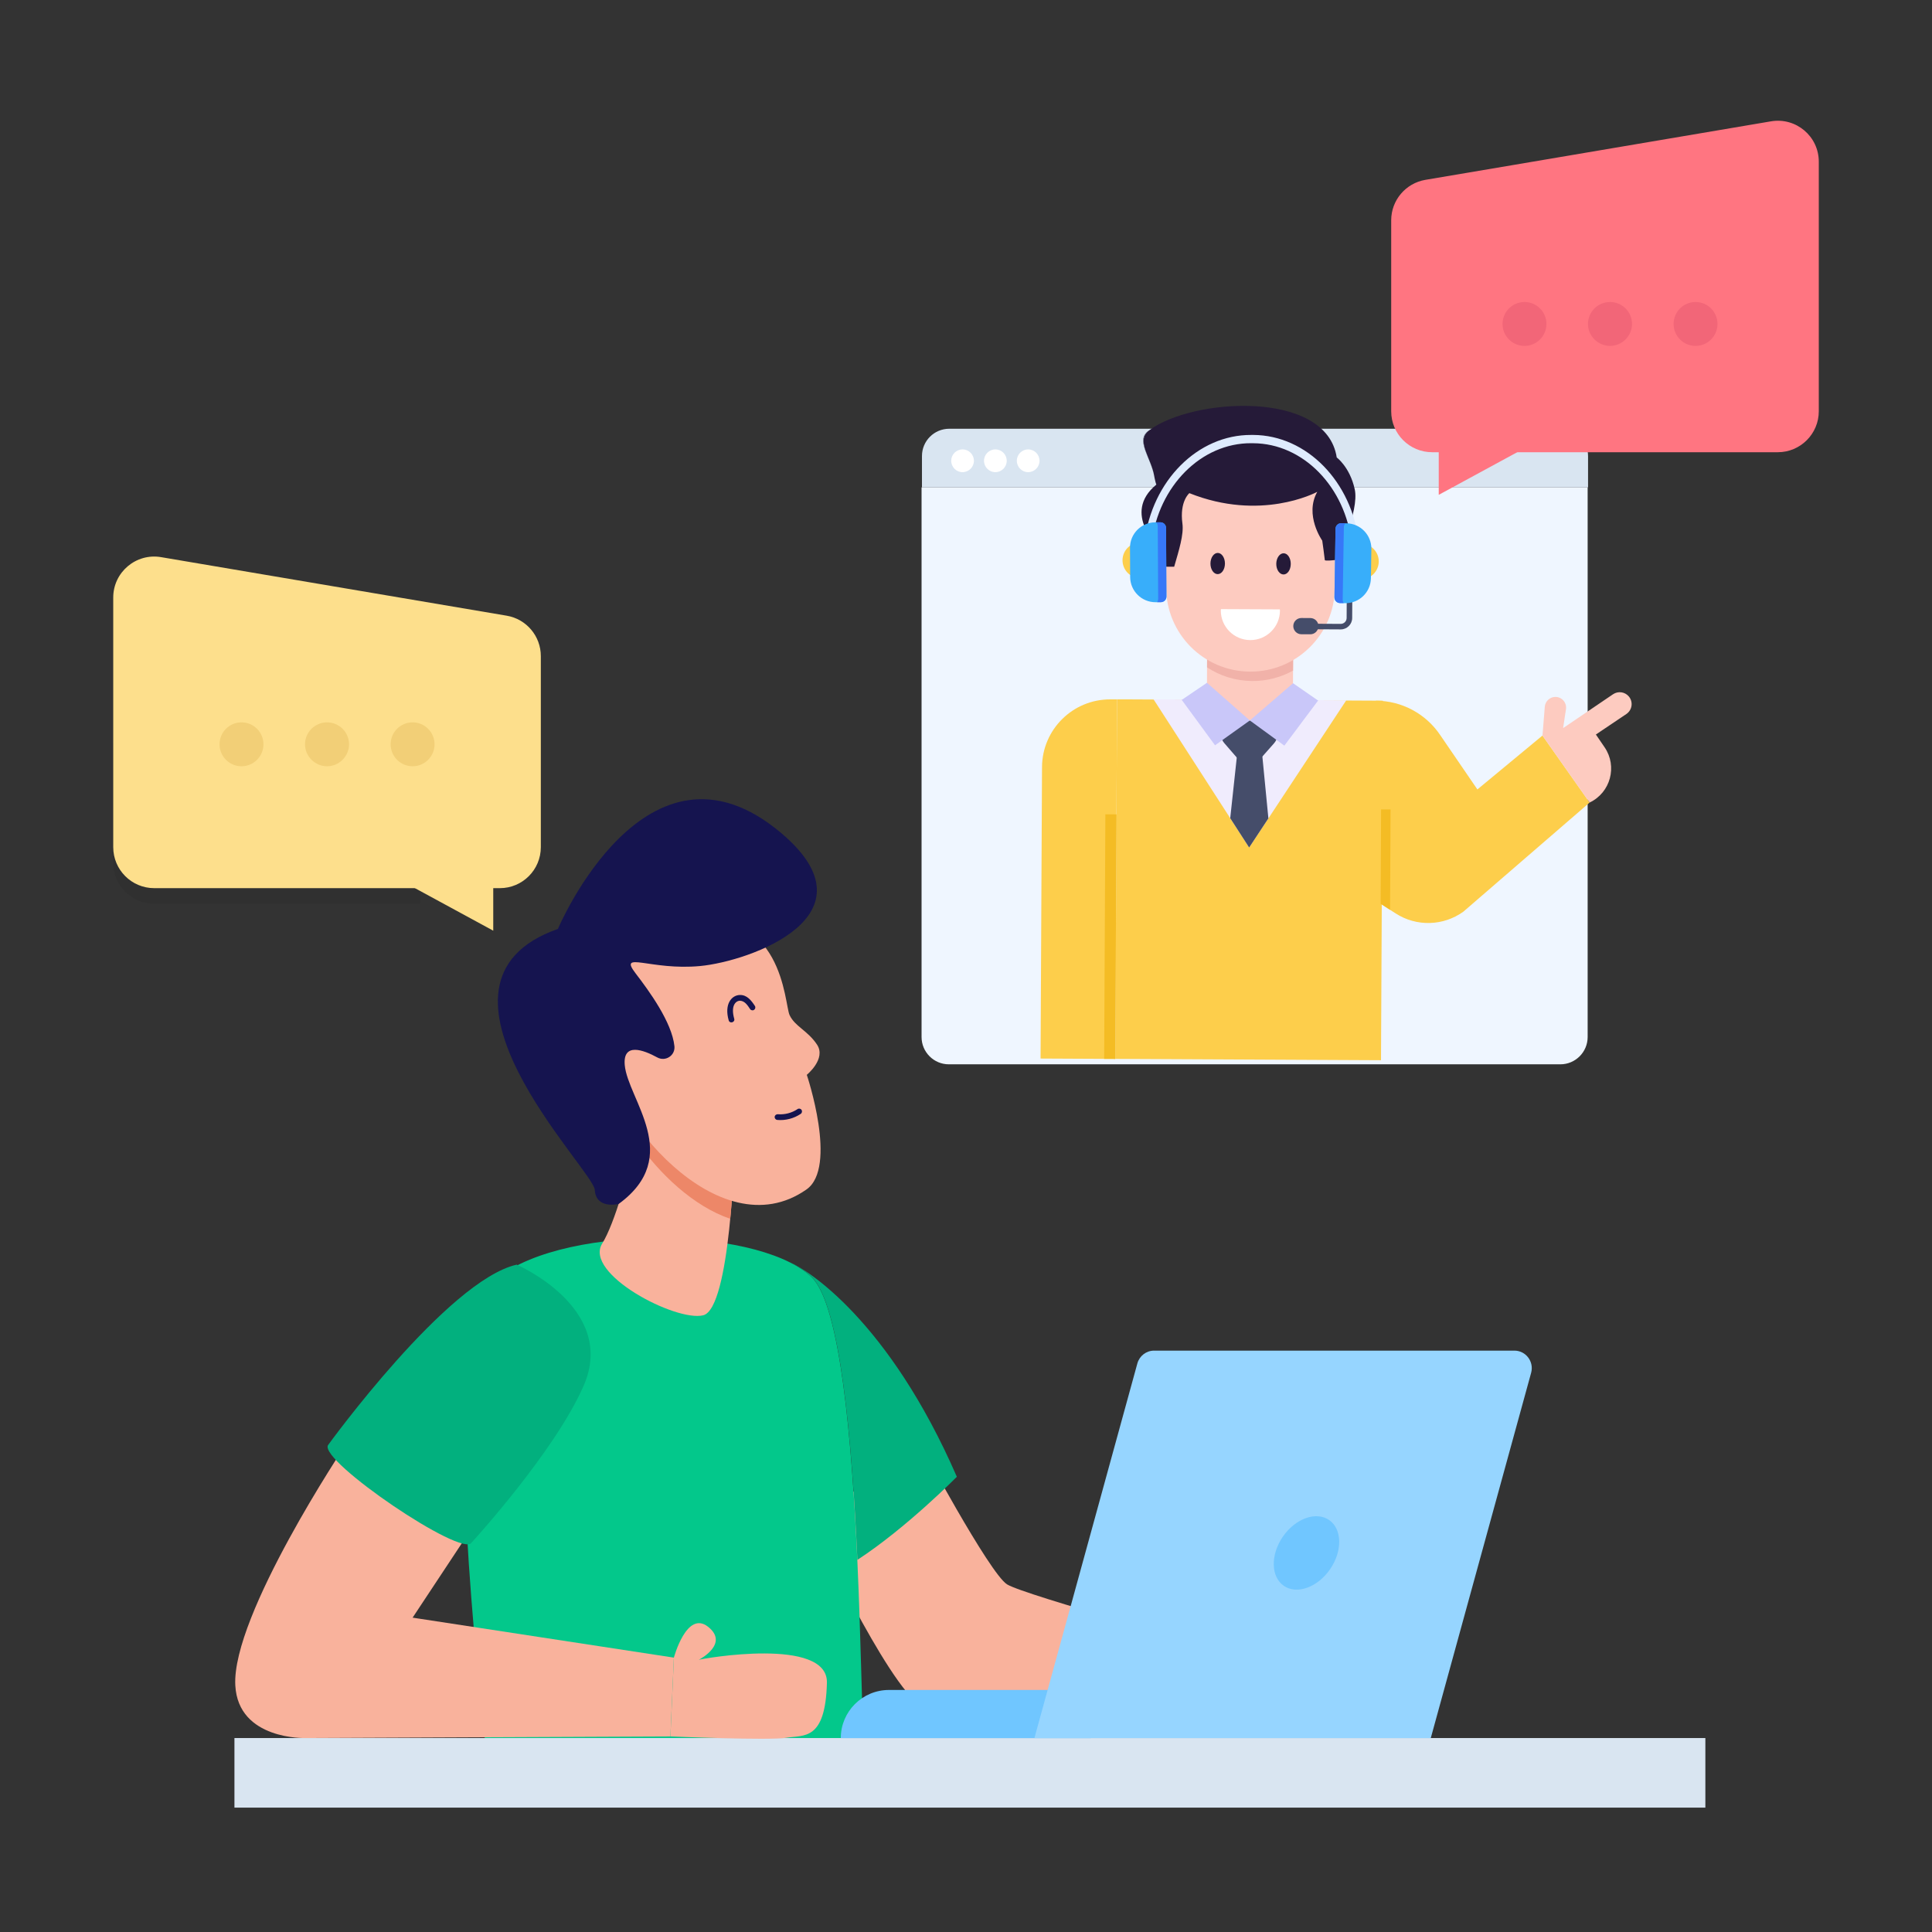 <svg width="72" height="72" viewBox="0 0 72 72" fill="none" xmlns="http://www.w3.org/2000/svg">
<rect x="0" y="0" width="72" height="72" fill="#333333" stroke="none"/>
<path d="M34.274 53.776C34.274 53.776 36.877 58.64 37.531 59.045C38.184 59.451 45.594 61.484 45.594 61.484L44.061 64.6C44.061 64.6 35.602 64.377 34.32 63.567C33.039 62.756 30.243 56.74 30.243 56.74L34.274 53.776Z" fill="#F9B29C"/>
<path d="M32.178 64.772H18.064C17.857 62.986 16.557 51.154 17.824 48.484C19.064 45.873 26.433 45.523 29.45 47.052H29.453C29.774 47.215 30.045 47.399 30.254 47.603C31.321 48.642 31.748 53.723 31.952 58.179C32.082 61.053 32.12 63.665 32.178 64.772Z" fill="#03C88B"/>
<path d="M8.737 64.772H63.554V67.365H8.737V64.772Z" fill="#D9E5F1"/>
<path d="M12.872 53.858C12.872 53.858 8.632 60.198 8.769 62.808C8.876 64.858 11.391 64.772 11.391 64.772L24.984 64.712L25.113 61.775L15.377 60.285L17.72 56.744L12.872 53.858Z" fill="#F9B29C"/>
<path d="M19.256 47.13C19.256 47.13 23.016 48.752 21.75 51.645C20.668 54.118 17.575 57.488 17.575 57.488C17.246 58.077 11.893 54.447 12.223 53.858C12.223 53.858 16.671 47.718 19.256 47.13Z" fill="#02B07E"/>
<path d="M35.659 55.035C35.659 55.035 33.8 56.926 31.953 58.132C31.749 53.693 31.322 48.633 30.254 47.598C30.046 47.395 29.774 47.211 29.453 47.049C30.08 47.316 33.118 49.201 35.659 55.035Z" fill="#02B07E"/>
<path d="M40.648 64.775H31.334C31.334 63.783 32.138 62.98 33.13 62.98H40.648V64.775Z" fill="#70C6FF"/>
<path d="M56.438 50.334H43.01C42.719 50.334 42.464 50.529 42.386 50.812L38.549 64.775H53.32L57.061 51.16C57.175 50.745 56.865 50.334 56.438 50.334Z" fill="#96D5FF"/>
<path d="M49.569 58.479C50.035 57.802 50.019 56.982 49.533 56.647C49.046 56.312 48.274 56.59 47.808 57.267C47.342 57.945 47.359 58.765 47.845 59.1C48.331 59.434 49.103 59.157 49.569 58.479Z" fill="#70C6FF"/>
<path d="M27.381 42.753C27.372 42.839 27.229 48.764 26.206 49.017C25.189 49.269 21.741 47.466 22.443 46.342C22.913 45.585 23.429 43.675 23.715 42.508C23.776 42.263 23.826 42.049 23.865 41.888C23.913 41.674 23.94 41.549 23.94 41.549L27.381 42.753Z" fill="#F9B29C"/>
<path d="M27.381 42.753C27.376 42.84 27.348 44.056 27.215 45.422C25.848 44.956 24.573 43.75 23.715 42.508C23.776 42.263 23.826 42.049 23.865 41.888C23.912 41.674 23.94 41.549 23.94 41.549L27.381 42.753Z" fill="#ED8768"/>
<path d="M30.055 44.328C31.23 43.505 30.067 40.056 30.067 40.056C30.067 40.056 30.799 39.461 30.449 38.931C30.098 38.401 29.624 38.257 29.425 37.828C29.226 37.399 29.207 33.726 25.45 34.307C21.694 34.887 22.52 39.196 22.52 39.196C22.631 41.419 26.758 46.638 30.055 44.328Z" fill="#F9B29C"/>
<path d="M23.056 44.867C23.056 44.867 22.205 45.079 22.166 44.342C22.128 43.605 15.068 36.628 20.791 34.619C20.791 34.619 24.089 26.805 29.112 31.044C32.763 34.125 27.939 35.827 26.092 36.001C24.245 36.176 23.032 35.419 23.686 36.273C24.188 36.927 25.041 38.095 25.134 38.989C25.169 39.335 24.801 39.574 24.496 39.408C23.971 39.121 23.211 38.844 23.282 39.687C23.391 40.965 25.486 43.098 23.056 44.867Z" fill="#15144F"/>
<path d="M27.156 38.025C26.982 37.407 27.273 37.087 27.572 37.08C27.838 37.073 28 37.286 28.132 37.487C28.164 37.536 28.15 37.602 28.101 37.635C28.052 37.667 27.985 37.654 27.953 37.604C27.856 37.457 27.754 37.302 27.577 37.294C27.41 37.298 27.227 37.49 27.362 37.966C27.401 38.102 27.195 38.16 27.156 38.025Z" fill="#15144F"/>
<path d="M28.967 41.737C28.909 41.732 28.865 41.68 28.87 41.621C28.875 41.562 28.929 41.522 28.986 41.524C29.244 41.545 29.506 41.478 29.722 41.333C29.77 41.299 29.837 41.312 29.87 41.361C29.903 41.41 29.89 41.477 29.841 41.51C29.592 41.678 29.282 41.764 28.967 41.737Z" fill="#15144F"/>
<path d="M29.314 64.761C28.673 64.868 24.985 64.711 24.985 64.711L25.114 61.774C25.114 61.774 25.592 59.989 26.393 60.629C27.17 61.251 26.107 61.822 26.042 61.856C26.169 61.812 30.863 60.983 30.817 62.715C30.76 64.887 29.956 64.654 29.314 64.761Z" fill="#F9B29C"/>
<path d="M59.182 16.995V18.163H34.359V16.995C34.359 16.432 34.815 15.978 35.376 15.978H58.164C58.727 15.978 59.182 16.432 59.182 16.995Z" fill="#D9E5F1"/>
<path d="M36.295 17.172C36.295 17.406 36.105 17.596 35.871 17.596C35.638 17.596 35.449 17.406 35.449 17.172C35.449 16.938 35.638 16.748 35.871 16.748C36.105 16.748 36.295 16.938 36.295 17.172Z" fill="white"/>
<path d="M37.518 17.172C37.518 17.406 37.328 17.596 37.094 17.596C36.861 17.596 36.671 17.406 36.671 17.172C36.671 16.938 36.861 16.748 37.094 16.748C37.328 16.748 37.518 16.938 37.518 17.172Z" fill="white"/>
<path d="M38.74 17.172C38.74 17.406 38.55 17.596 38.316 17.596C38.084 17.596 37.894 17.406 37.894 17.172C37.894 16.938 38.084 16.748 38.316 16.748C38.55 16.748 38.74 16.938 38.74 17.172Z" fill="white"/>
<path d="M59.167 18.163V38.646C59.167 39.208 58.711 39.664 58.149 39.664H35.361C34.8 39.664 34.344 39.208 34.344 38.646V18.163H59.167Z" fill="#EFF6FF"/>
<path d="M41.562 39.462L41.629 26.063L51.533 26.113L51.466 39.511L41.562 39.462Z" fill="#FDCE4B"/>
<path d="M50.172 26.098L47.269 30.5L46.552 31.585L45.847 30.492L42.99 26.062L50.172 26.098Z" fill="#F0ECFD"/>
<path d="M47.269 30.499L46.552 31.585L45.847 30.492L46.091 28.228L46.12 27.944L47.02 27.949L47.045 28.194L47.269 30.499Z" fill="#454D6A"/>
<path d="M47.478 27.703L46.934 28.318C46.729 28.55 46.366 28.548 46.163 28.314L45.626 27.694C45.337 27.362 45.575 26.845 46.015 26.847L47.097 26.852C47.537 26.854 47.769 27.374 47.478 27.703Z" fill="#454D6A"/>
<path d="M48.195 23.766L48.183 26.093L46.578 26.849L44.977 26.077L44.988 23.75L48.195 23.766Z" fill="#FDCBC0"/>
<path d="M48.195 23.766L48.189 24.991C47.737 25.242 47.22 25.382 46.67 25.379C46.046 25.376 45.467 25.189 44.983 24.87L44.988 23.75L48.195 23.766Z" fill="#F1B2A9"/>
<path d="M49.128 26.099L47.864 27.788L46.578 26.85L48.188 25.461L49.104 26.096L49.128 26.099Z" fill="#C9C7F9"/>
<path d="M44.034 26.074L45.281 27.775L46.577 26.85L44.98 25.445L44.058 26.071L44.034 26.074Z" fill="#C9C7F9"/>
<path d="M59.241 29.908L54.537 33.974C53.79 34.513 52.787 34.541 52.013 34.041L51.804 33.907L51.452 33.68L49.912 32.688L50.28 29.074L51.283 26.113C52.244 26.118 53.142 26.601 53.677 27.401L55.058 29.42L57.483 27.412L59.241 29.908Z" fill="#FDCE4B"/>
<path d="M51.822 30.166L51.804 33.907L51.452 33.68L51.469 30.164L51.822 30.166Z" fill="#F4BC24"/>
<path d="M59.474 27.373L59.798 27.848C60.284 28.56 60.02 29.538 59.241 29.908L57.484 27.412L57.57 26.338C57.587 26.133 57.757 25.974 57.963 25.972C58.207 25.97 58.395 26.187 58.359 26.429L58.253 27.134L60.113 25.873C60.301 25.746 60.555 25.781 60.701 25.954C60.872 26.156 60.829 26.461 60.61 26.609L59.474 27.373Z" fill="#FDCBC0"/>
<path d="M41.562 39.463L41.629 26.065L41.382 26.064C39.981 26.057 38.84 27.187 38.833 28.587L38.779 39.449L41.562 39.463Z" fill="#FDCE4B"/>
<path d="M41.149 39.461L41.194 30.347L41.608 30.349L41.562 39.463L41.149 39.461Z" fill="#F4BC24"/>
<path d="M50.407 21.239C50.41 20.748 50.071 20.349 49.651 20.347C49.23 20.345 48.888 20.741 48.885 21.231C48.883 21.721 49.222 22.12 49.642 22.123C50.062 22.125 50.405 21.729 50.407 21.239Z" fill="#FDCBC0"/>
<path d="M49.949 21.637C49.931 21.637 49.914 21.629 49.901 21.615C49.878 21.588 49.88 21.548 49.907 21.525C49.999 21.444 50.049 21.342 50.05 21.237C50.05 21.132 50.001 21.029 49.91 20.948C49.884 20.925 49.881 20.884 49.905 20.858C49.928 20.832 49.969 20.829 49.995 20.853C50.114 20.959 50.179 21.095 50.178 21.238C50.177 21.38 50.111 21.516 49.992 21.621C49.979 21.632 49.964 21.637 49.949 21.637Z" fill="#F1B2A9"/>
<path d="M44.371 21.208C44.373 20.718 44.035 20.319 43.614 20.317C43.194 20.315 42.851 20.711 42.849 21.201C42.846 21.691 43.185 22.09 43.605 22.092C44.026 22.094 44.368 21.699 44.371 21.208Z" fill="#FDCBC0"/>
<path d="M43.303 21.604C43.321 21.604 43.338 21.597 43.351 21.583C43.375 21.556 43.373 21.516 43.346 21.492C43.255 21.411 43.206 21.308 43.206 21.203C43.206 21.098 43.257 20.996 43.349 20.916C43.375 20.892 43.378 20.852 43.355 20.826C43.332 20.799 43.291 20.796 43.265 20.819C43.145 20.924 43.079 21.06 43.078 21.203C43.077 21.345 43.142 21.482 43.261 21.588C43.273 21.599 43.288 21.604 43.303 21.604Z" fill="#F1B2A9"/>
<path d="M49.754 20.268L49.745 21.902C49.737 23.639 48.321 25.038 46.587 25.029C44.849 25.021 43.451 23.608 43.459 21.87L43.468 20.236C43.476 18.499 44.889 17.1 46.626 17.109C47.495 17.113 48.278 17.468 48.845 18.04C49.411 18.613 49.758 19.399 49.754 20.268Z" fill="#FDCBC0"/>
<path d="M45.65 21.004C45.649 21.222 45.528 21.397 45.379 21.396C45.23 21.396 45.109 21.219 45.11 21.001C45.111 20.783 45.234 20.605 45.383 20.606C45.532 20.607 45.651 20.786 45.65 21.004Z" fill="#251A38"/>
<path d="M48.103 21.017C48.102 21.235 47.982 21.41 47.833 21.409C47.684 21.408 47.562 21.232 47.563 21.014C47.564 20.796 47.688 20.618 47.837 20.619C47.986 20.619 48.104 20.798 48.103 21.017Z" fill="#251A38"/>
<path d="M45.501 22.7C45.501 22.715 45.496 22.73 45.496 22.747C45.493 23.355 45.984 23.851 46.593 23.854C47.201 23.857 47.697 23.366 47.7 22.758C47.7 22.741 47.696 22.727 47.695 22.71L45.501 22.7Z" fill="white"/>
<path d="M49.797 20.836L49.751 20.873C49.751 20.873 49.371 20.915 49.372 20.872C49.372 20.828 49.276 20.147 49.276 20.147C49.276 20.147 48.602 19.196 49.091 18.329C49.005 18.375 46.97 19.436 44.324 18.378C44.324 18.378 43.954 18.68 44.065 19.51C44.122 19.917 43.936 20.505 43.758 21.121L43.462 21.119L43.226 20.437C43.226 20.437 41.779 19.143 43.093 18.06C43.074 18.006 43.058 17.954 43.048 17.903C43.037 17.866 43.029 17.831 43.024 17.796C43.019 17.777 43.016 17.758 43.014 17.739C42.907 17.076 42.313 16.425 42.818 16.043C42.818 16.043 42.821 16.04 42.823 16.04C44.431 14.826 49.43 14.512 49.816 17.049C49.816 17.049 50.304 17.404 50.486 18.229C50.673 19.053 49.797 20.836 49.797 20.836Z" fill="#251A38"/>
<path d="M42.818 16.043C42.313 16.425 42.907 17.076 43.014 17.739C42.883 17.033 42.294 16.388 42.818 16.043Z" fill="#373754"/>
<path d="M50.429 20.726L50.379 20.272C50.142 18.141 48.562 16.527 46.703 16.518L46.63 16.517C44.772 16.508 43.175 18.106 42.917 20.235L42.863 20.688L42.599 20.645L42.653 20.193C42.93 17.912 44.64 16.199 46.632 16.209L46.705 16.209C48.696 16.219 50.389 17.949 50.643 20.233L50.693 20.686L50.429 20.726Z" fill="#DEEBFE"/>
<path d="M42.482 21.547C42.848 21.557 43.157 21.267 43.167 20.901C43.176 20.532 42.887 20.226 42.518 20.216C42.149 20.207 41.843 20.496 41.833 20.862C41.824 21.231 42.113 21.537 42.482 21.547Z" fill="#FDCE4B"/>
<path d="M42.112 20.416L42.118 21.504C42.121 22.026 42.546 22.446 43.069 22.443L43.26 22.442C43.377 22.441 43.471 22.349 43.47 22.232L43.455 19.672C43.454 19.555 43.36 19.464 43.243 19.465L43.051 19.466C42.529 19.469 42.109 19.894 42.112 20.416Z" fill="#38AEFA"/>
<path d="M43.124 22.441L43.26 22.442C43.376 22.441 43.471 22.347 43.469 22.232L43.456 19.672C43.454 19.554 43.359 19.465 43.243 19.464L43.087 19.466C43.122 19.504 43.145 19.555 43.146 19.613L43.162 22.317C43.161 22.363 43.147 22.406 43.124 22.441Z" fill="#3778F8"/>
<path d="M50.726 21.588C50.36 21.594 50.054 21.301 50.048 20.935C50.042 20.566 50.334 20.264 50.703 20.258C51.072 20.252 51.375 20.544 51.382 20.91C51.388 21.279 51.095 21.582 50.726 21.588Z" fill="#FDCE4B"/>
<path d="M50.189 22.302L50.185 23.03C50.185 23.152 50.086 23.25 49.964 23.25L48.646 23.243L48.645 23.449L49.963 23.456C50.198 23.457 50.391 23.267 50.392 23.031L50.396 22.303L50.189 22.302Z" fill="#454D6A"/>
<path d="M49.135 23.336C49.134 23.503 48.997 23.639 48.832 23.638L48.497 23.637C48.332 23.636 48.196 23.499 48.197 23.331C48.198 23.164 48.335 23.03 48.5 23.031L48.835 23.033C49 23.034 49.136 23.169 49.135 23.336Z" fill="#454D6A"/>
<path d="M51.107 20.462L51.09 21.549C51.082 22.071 50.653 22.487 50.13 22.478L49.939 22.475C49.822 22.474 49.729 22.381 49.731 22.264L49.772 19.704C49.774 19.587 49.869 19.497 49.986 19.499L50.178 19.502C50.7 19.51 51.115 19.939 51.107 20.462Z" fill="#38AEFA"/>
<path d="M50.075 22.475L49.939 22.475C49.823 22.472 49.73 22.378 49.732 22.262L49.771 19.703C49.774 19.585 49.87 19.497 49.986 19.497L50.142 19.5C50.106 19.538 50.083 19.589 50.082 19.647L50.038 22.35C50.039 22.396 50.052 22.439 50.075 22.475Z" fill="#3778F8"/>
<path d="M67.781 6.027V15.326C67.781 16.171 67.094 16.853 66.254 16.853H53.373C52.527 16.853 51.846 16.171 51.846 15.326V8.209C51.846 7.462 52.386 6.829 53.116 6.703L56.34 6.158L65.998 4.522C66.93 4.364 67.781 5.078 67.781 6.027Z" fill="#FF7581"/>
<path d="M63.188 12.891C63.64 12.891 64.006 12.525 64.006 12.073C64.006 11.621 63.64 11.255 63.188 11.255C62.736 11.255 62.37 11.621 62.37 12.073C62.37 12.525 62.736 12.891 63.188 12.891Z" fill="#F26678"/>
<path d="M56.813 12.891C57.265 12.891 57.631 12.525 57.631 12.073C57.631 11.621 57.265 11.255 56.813 11.255C56.361 11.255 55.995 11.621 55.995 12.073C55.995 12.525 56.361 12.891 56.813 12.891Z" fill="#F26678"/>
<path d="M60.821 12.073C60.821 12.52 60.45 12.891 60.003 12.891C59.55 12.891 59.179 12.52 59.179 12.073C59.179 11.62 59.55 11.255 60.003 11.255C60.45 11.255 60.821 11.62 60.821 12.073Z" fill="#F26678"/>
<path d="M53.618 16.436V18.441L57.31 16.436H53.618Z" fill="#FF7581"/>
<g opacity="0.06">
<path d="M15.661 27.583V33.68H5.746C4.906 33.68 4.219 32.999 4.219 32.153V27.714L13.877 26.078C14.81 25.92 15.661 26.634 15.661 27.583Z" fill="black"/>
</g>
<path d="M18.628 33.099H5.748C4.904 33.099 4.22 32.415 4.22 31.571V22.269C4.22 21.323 5.071 20.605 6.003 20.763L18.883 22.945C19.617 23.069 20.155 23.706 20.155 24.451V31.571C20.155 32.415 19.471 33.099 18.628 33.099Z" fill="#FDDF8C"/>
<path d="M18.382 32.679V34.684L14.691 32.679H18.382Z" fill="#FDDF8C"/>
<path d="M15.376 28.556C15.828 28.556 16.194 28.19 16.194 27.738C16.194 27.286 15.828 26.92 15.376 26.92C14.924 26.92 14.558 27.286 14.558 27.738C14.558 28.19 14.924 28.556 15.376 28.556Z" fill="#F2CF77"/>
<path d="M9 28.556C9.452 28.556 9.818 28.19 9.818 27.738C9.818 27.286 9.452 26.92 9 26.92C8.548 26.92 8.182 27.286 8.182 27.738C8.182 28.19 8.548 28.556 9 28.556Z" fill="#F2CF77"/>
<path d="M13.008 27.738C13.008 28.185 12.637 28.556 12.19 28.556C11.738 28.556 11.367 28.185 11.367 27.738C11.367 27.285 11.738 26.92 12.19 26.92C12.637 26.92 13.008 27.285 13.008 27.738Z" fill="#F2CF77"/>
</svg>
